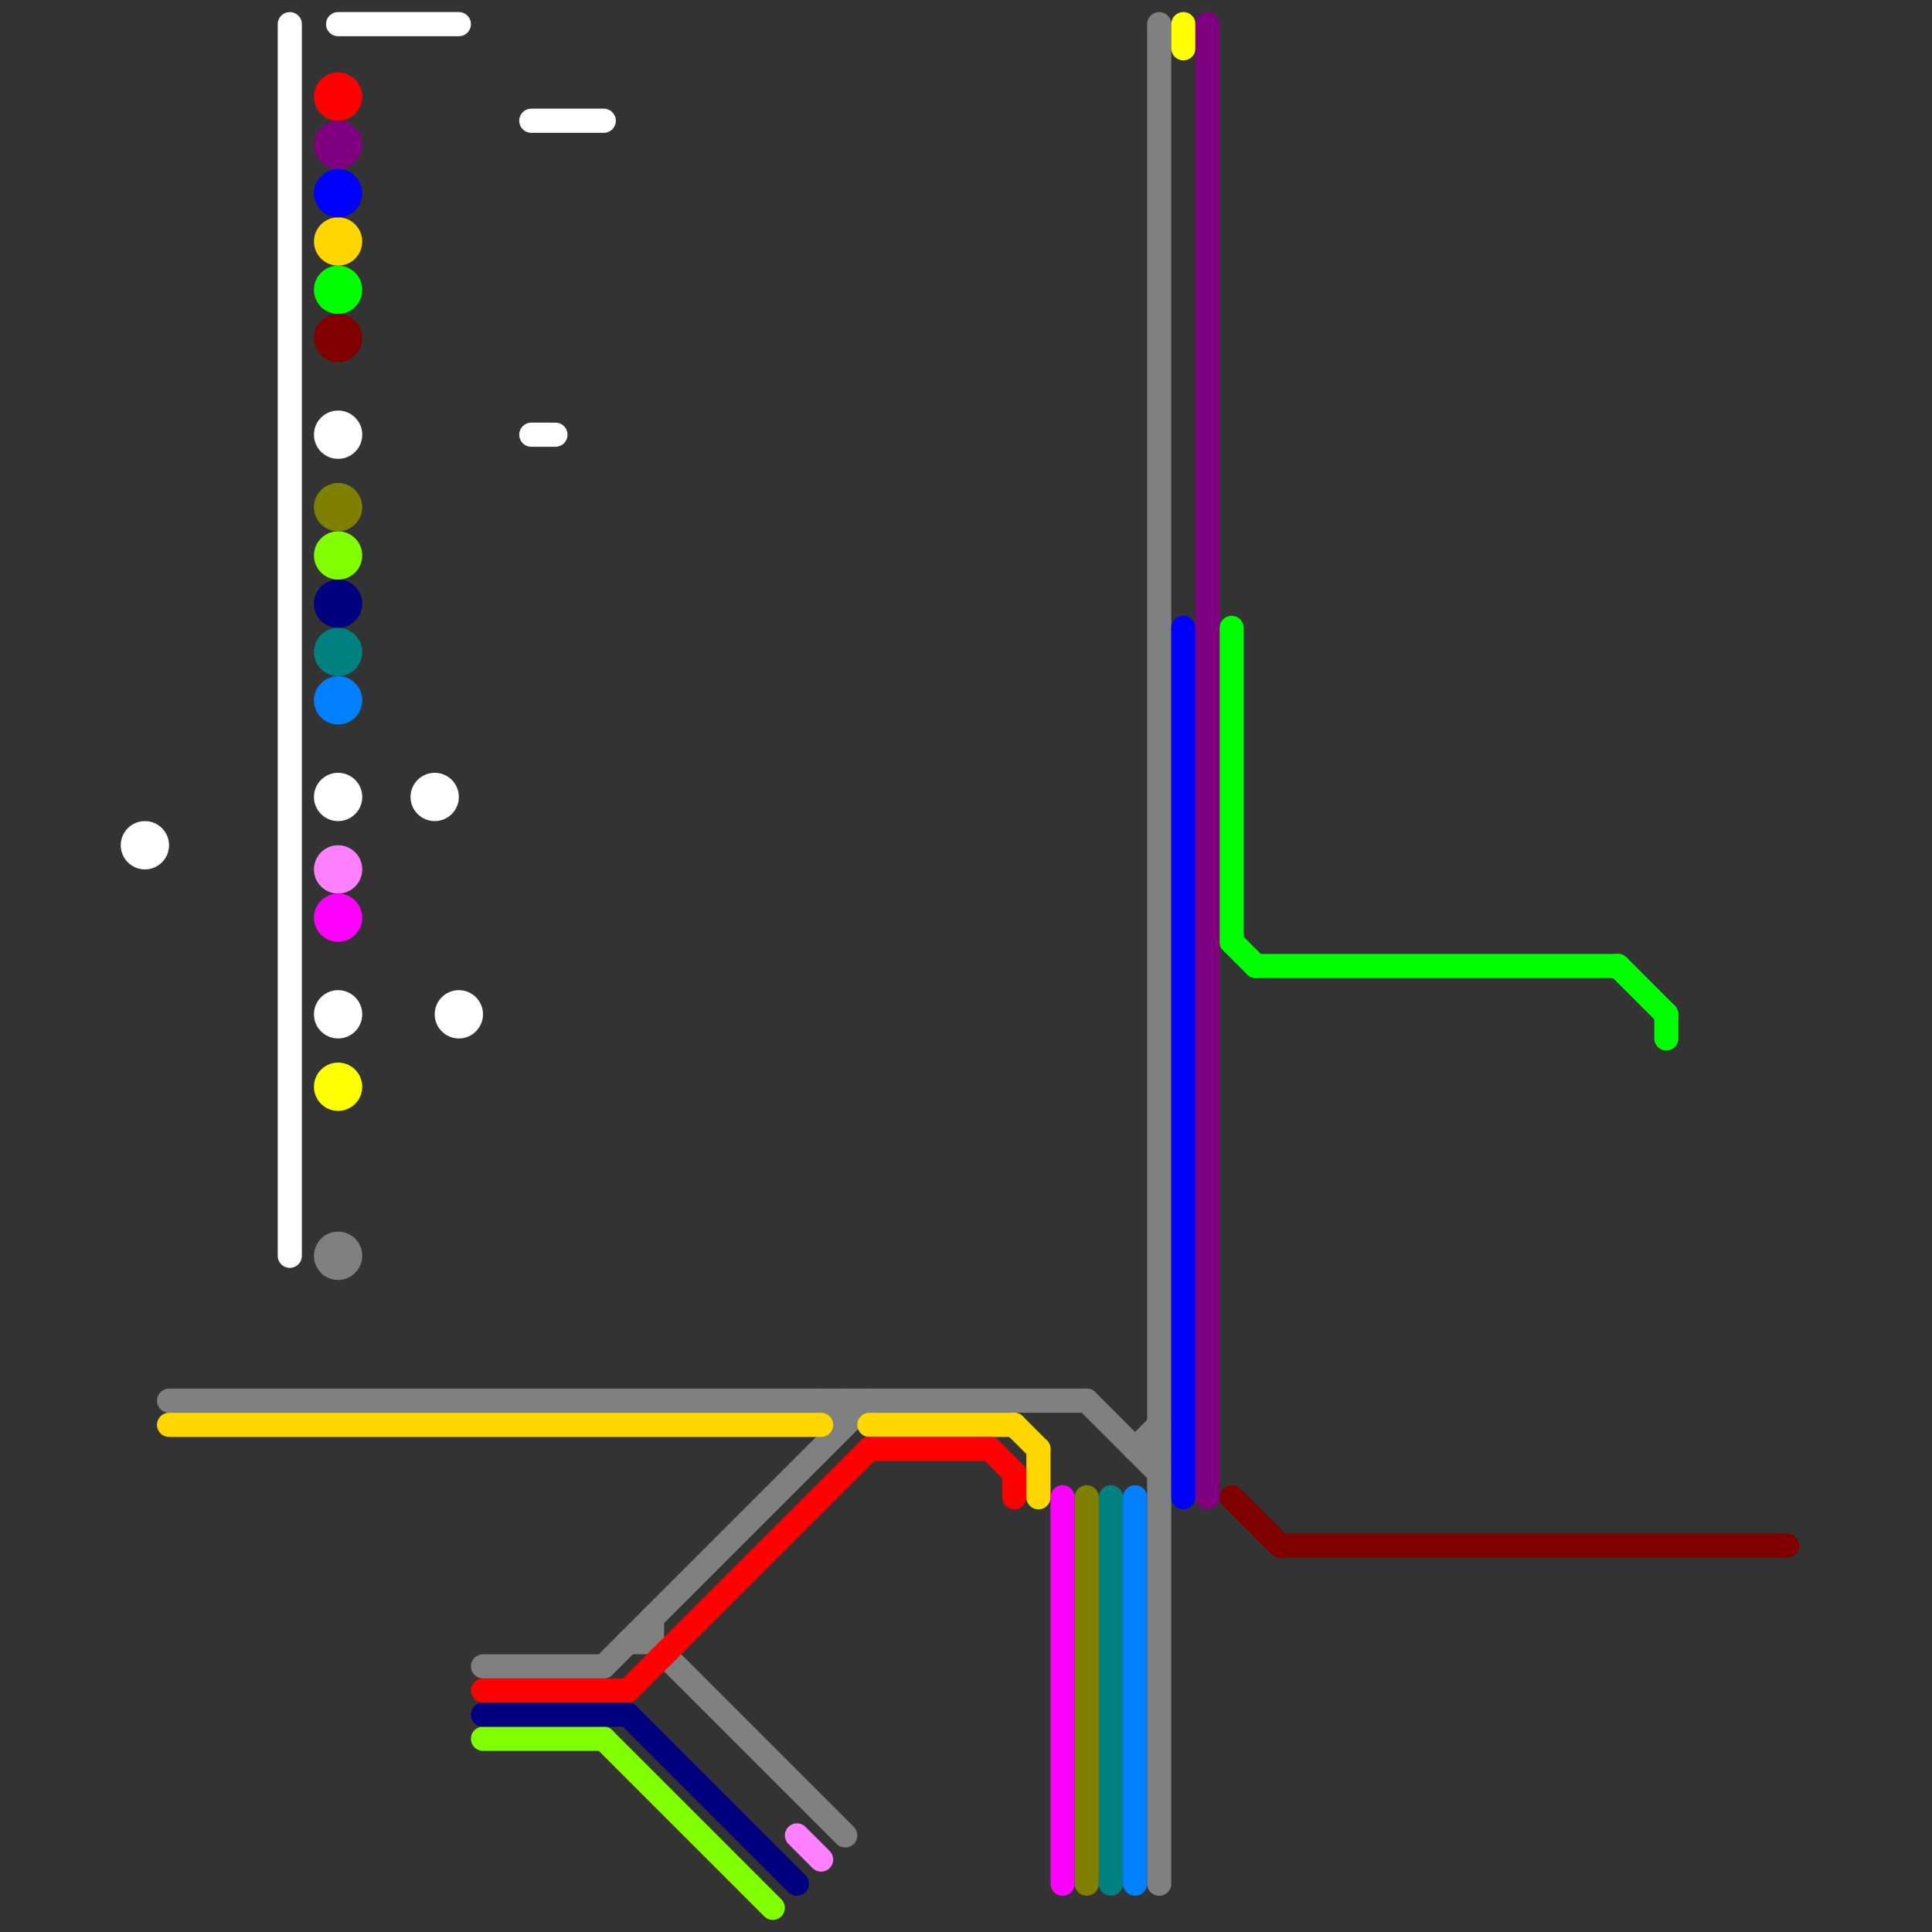 
<svg version="1.1" xmlns="http://www.w3.org/2000/svg" viewBox="0 0 80 80">
<rect x="0" y="0" width="80" height="80" fill="#333333" stroke="none"/>
<style>text { font: 1px Helvetica; font-weight: 600; white-space: pre; dominant-baseline: central; } line { stroke-width: 1; fill: none; stroke-linecap: round; stroke-linejoin: round; } .c0 { stroke: #808080 } .c1 { stroke: #ffd600 } .c2 { stroke: #ffffff } .c3 { stroke: #00ff00 } .c4 { stroke: #800000 } .c5 { stroke: #808000 } .c6 { stroke: #80ff00 } .c7 { stroke: #000080 } .c8 { stroke: #008080 } .c9 { stroke: #0080ff } .c10 { stroke: #ff80ff } .c11 { stroke: #ff00ff } .c12 { stroke: #ff0000 } .c13 { stroke: #ffff00 } .c14 { stroke: #800080 } .c15 { stroke: #0000ff }</style><defs><g id="wm-xf"><circle r="1.2" fill="#000"/><circle r="0.9" fill="#fff"/><circle r="0.6" fill="#000"/><circle r="0.3" fill="#fff"/></g><g id="wm"><circle r="0.6" fill="#000"/><circle r="0.3" fill="#fff"/></g></defs><line class="c0" x1="47" y1="60" x2="48" y2="59"/><line class="c0" x1="25" y1="69" x2="36" y2="58"/><line class="c0" x1="35" y1="58" x2="35" y2="59"/><line class="c0" x1="45" y1="58" x2="48" y2="61"/><line class="c0" x1="26" y1="68" x2="27" y2="68"/><line class="c0" x1="34" y1="58" x2="35" y2="59"/><line class="c0" x1="48" y1="1" x2="48" y2="78"/><line class="c0" x1="47" y1="60" x2="48" y2="60"/><line class="c0" x1="20" y1="69" x2="25" y2="69"/><line class="c0" x1="7" y1="58" x2="45" y2="58"/><line class="c0" x1="27" y1="67" x2="27" y2="68"/><line class="c0" x1="27" y1="68" x2="35" y2="76"/><circle cx="14" cy="52" r="1" fill="#808080" /><line class="c1" x1="42" y1="59" x2="43" y2="60"/><line class="c1" x1="36" y1="59" x2="42" y2="59"/><line class="c1" x1="43" y1="60" x2="43" y2="62"/><line class="c1" x1="7" y1="59" x2="34" y2="59"/><circle cx="14" cy="10" r="1" fill="#ffd600" /><line class="c2" x1="14" y1="1" x2="19" y2="1"/><line class="c2" x1="22" y1="5" x2="25" y2="5"/><line class="c2" x1="12" y1="1" x2="12" y2="52"/><line class="c2" x1="22" y1="18" x2="23" y2="18"/><circle cx="18" cy="33" r="1" fill="#ffffff" /><circle cx="14" cy="33" r="1" fill="#ffffff" /><circle cx="14" cy="18" r="1" fill="#ffffff" /><circle cx="19" cy="42" r="1" fill="#ffffff" /><circle cx="14" cy="42" r="1" fill="#ffffff" /><circle cx="6" cy="35" r="1" fill="#ffffff" /><line class="c3" x1="69" y1="42" x2="69" y2="43"/><line class="c3" x1="51" y1="39" x2="52" y2="40"/><line class="c3" x1="52" y1="40" x2="67" y2="40"/><line class="c3" x1="67" y1="40" x2="69" y2="42"/><line class="c3" x1="51" y1="26" x2="51" y2="39"/><circle cx="14" cy="12" r="1" fill="#00ff00" /><line class="c4" x1="51" y1="62" x2="53" y2="64"/><line class="c4" x1="53" y1="64" x2="74" y2="64"/><circle cx="14" cy="14" r="1" fill="#800000" /><line class="c5" x1="45" y1="62" x2="45" y2="78"/><circle cx="14" cy="21" r="1" fill="#808000" /><line class="c6" x1="25" y1="72" x2="32" y2="79"/><line class="c6" x1="20" y1="72" x2="25" y2="72"/><circle cx="14" cy="23" r="1" fill="#80ff00" /><line class="c7" x1="26" y1="71" x2="33" y2="78"/><line class="c7" x1="20" y1="71" x2="26" y2="71"/><circle cx="14" cy="25" r="1" fill="#000080" /><line class="c8" x1="46" y1="62" x2="46" y2="78"/><circle cx="14" cy="27" r="1" fill="#008080" /><line class="c9" x1="47" y1="62" x2="47" y2="78"/><circle cx="14" cy="29" r="1" fill="#0080ff" /><line class="c10" x1="33" y1="76" x2="34" y2="77"/><circle cx="14" cy="36" r="1" fill="#ff80ff" /><line class="c11" x1="44" y1="62" x2="44" y2="78"/><circle cx="14" cy="38" r="1" fill="#ff00ff" /><line class="c12" x1="36" y1="60" x2="41" y2="60"/><line class="c12" x1="26" y1="70" x2="36" y2="60"/><line class="c12" x1="20" y1="70" x2="26" y2="70"/><line class="c12" x1="41" y1="60" x2="42" y2="61"/><line class="c12" x1="42" y1="61" x2="42" y2="62"/><circle cx="14" cy="4" r="1" fill="#ff0000" /><line class="c13" x1="49" y1="1" x2="49" y2="2"/><circle cx="14" cy="45" r="1" fill="#ffff00" /><line class="c14" x1="50" y1="1" x2="50" y2="62"/><circle cx="14" cy="6" r="1" fill="#800080" /><line class="c15" x1="49" y1="26" x2="49" y2="62"/><circle cx="14" cy="8" r="1" fill="#0000ff" />
</svg>

